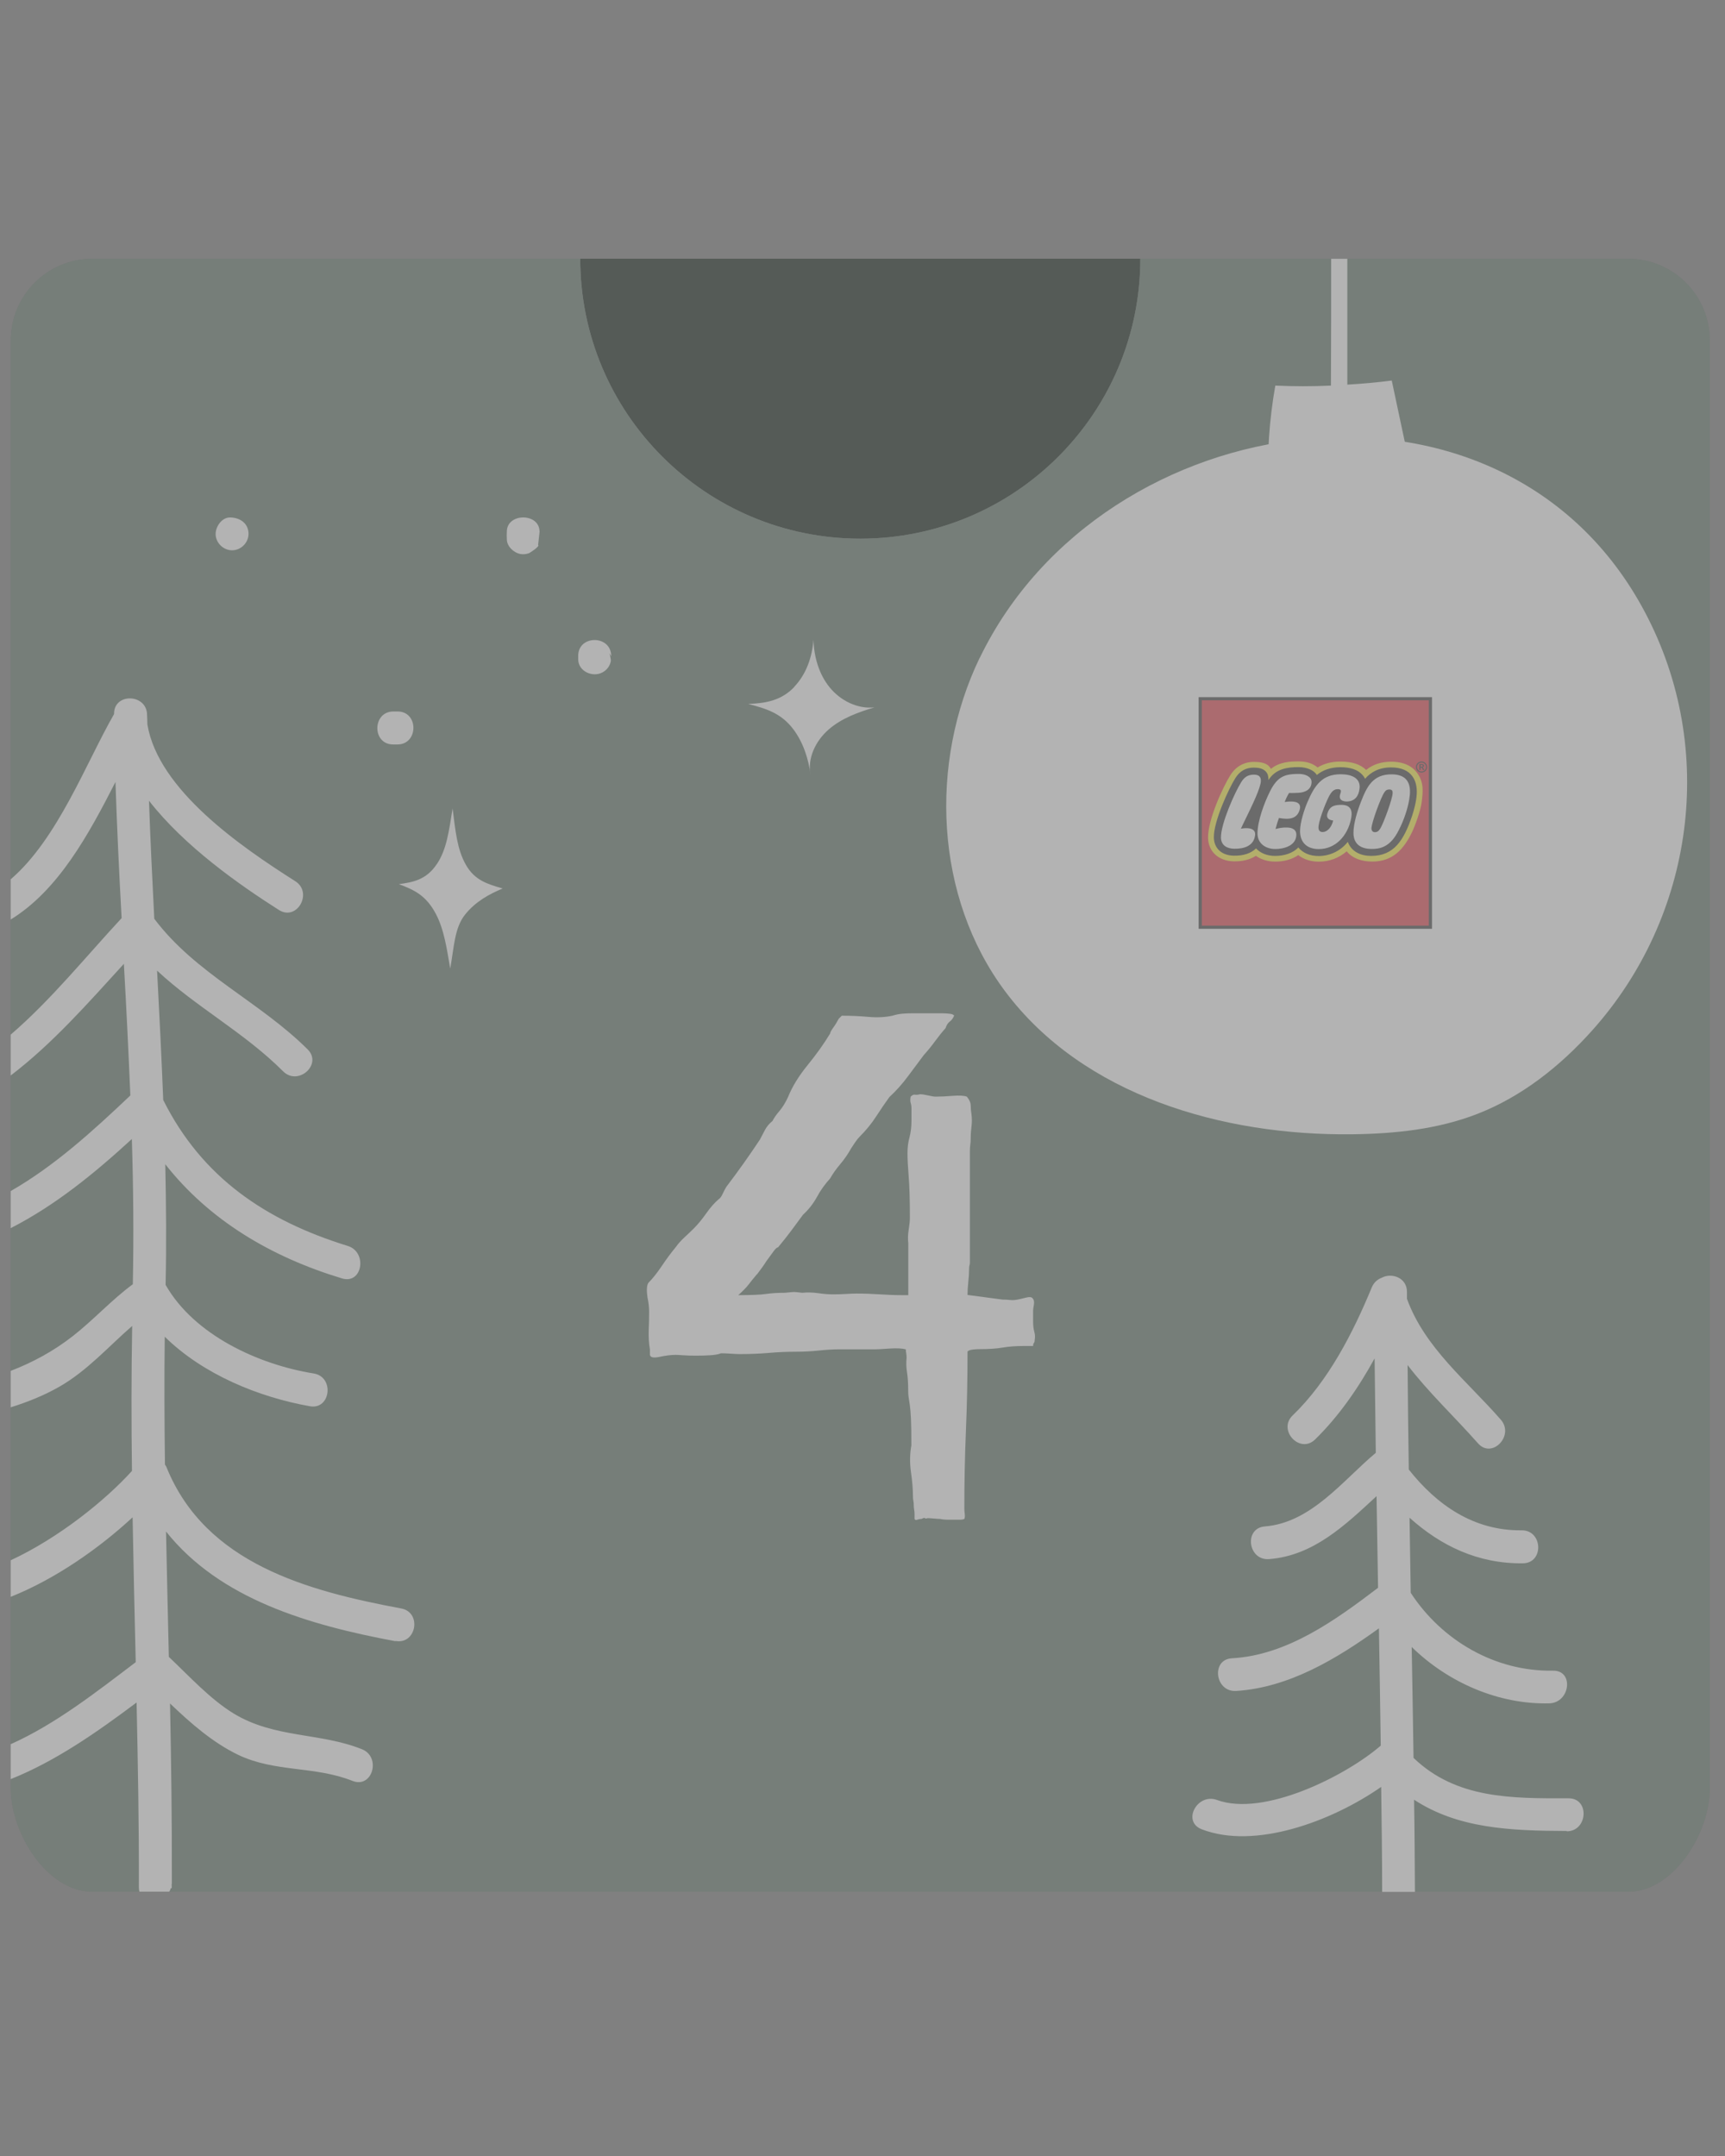 <svg width="160" height="200" viewBox="0 0 160 200" fill="none" xmlns="http://www.w3.org/2000/svg">
<rect x="0" y="0" width="160" height="200" fill="#808080" stroke="none"/>
<g opacity="0.4">
<g clip-path="url(#clip0_12508_6300)">
<path d="M105.77 24C105.77 38.34 94.14 49.97 79.8 49.97C65.46 49.97 53.82 38.34 53.82 24H105.76H105.77Z" fill="#132219"/>
<path d="M151.01 24H105.77C105.77 38.34 94.14 49.97 79.8 49.97C65.46 49.97 53.82 38.34 53.82 24H8.58C4.39 24 1 27.39 1 31.58V165.91C1 170.1 4.39 175.49 8.58 175.49H151.01C155.2 175.49 158.59 170.1 158.59 165.91V31.58C158.59 27.39 155.2 24 151.01 24Z" fill="#274332"/>
<path d="M90.88 61C86.15 70.8 86.71 83.24 93.23 91.96C100.45 101.62 113.39 105.37 125.45 105.22C129.38 105.17 133.36 104.76 137.03 103.33C141.15 101.73 144.71 98.9 147.66 95.61C157.14 85.04 159.31 69.51 152.58 56.8C139.45 31.97 102.32 37.35 90.88 61.02V61Z" fill="white"/>
<path d="M118.65 45.83L118.12 45.56C117.83 45.59 117.54 45.6 117.26 45.64L118.65 45.83Z" fill="white"/>
<path d="M131.32 45.84C126.95 45.17 122.51 45.1 118.13 45.57L117.65 45.33C117.51 42.14 117.73 38.93 118.29 35.77C120 35.85 121.74 35.85 123.45 35.77C123.47 32.52 123.47 27.26 123.47 24.01H124.97V35.68C126.35 35.6 127.71 35.48 129.09 35.3C129.83 38.81 130.59 42.34 131.34 45.85L131.32 45.84Z" fill="white"/>
<path d="M70.209 118.202C69.923 118.541 69.665 118.853 69.453 119.136C69.232 119.42 68.909 119.759 68.476 120.144C69.683 120.144 70.541 120.107 71.048 120.034C71.555 119.961 72.144 119.924 72.817 119.924C73.251 119.878 73.527 119.851 73.647 119.851C73.767 119.851 74.025 119.878 74.403 119.924C74.882 119.878 75.38 119.887 75.887 119.961C76.394 120.034 76.836 120.07 77.223 120.07C77.657 120.07 78.081 120.061 78.486 120.034C78.892 120.006 79.224 119.997 79.463 119.997C80.182 119.997 80.901 120.025 81.602 120.07C82.302 120.116 83.012 120.144 83.74 120.144H84.247V115.327C84.201 114.942 84.21 114.521 84.284 114.073C84.358 113.615 84.395 113.248 84.395 112.955C84.395 111.325 84.358 110.053 84.284 109.146C84.21 108.239 84.173 107.516 84.173 106.985C84.173 106.454 84.229 105.968 84.358 105.511C84.478 105.053 84.542 104.54 84.542 103.963V102.809C84.542 102.617 84.514 102.452 84.468 102.306C84.422 102.159 84.422 101.967 84.468 101.729C84.616 101.582 84.745 101.527 84.865 101.546C84.984 101.573 85.141 101.555 85.335 101.509C85.528 101.509 85.777 101.546 86.091 101.619C86.404 101.692 86.635 101.729 86.782 101.729C87.261 101.729 87.796 101.701 88.377 101.655C88.957 101.61 89.391 101.628 89.676 101.729C89.916 102.013 90.036 102.296 90.036 102.553C90.036 102.809 90.063 103.093 90.109 103.377C90.156 103.762 90.156 104.128 90.109 104.494C90.063 104.851 90.036 105.227 90.036 105.611C90.036 105.804 90.026 105.996 89.999 106.188C89.971 106.38 89.962 106.573 89.962 106.765V117.049C89.962 117.195 89.953 117.296 89.925 117.369C89.897 117.442 89.888 117.552 89.888 117.69C89.888 118.074 89.861 118.477 89.814 118.907C89.768 119.338 89.741 119.75 89.741 120.125L92.995 120.556C93.234 120.556 93.465 120.565 93.686 120.592C93.907 120.62 94.128 120.602 94.377 120.556C94.617 120.51 94.884 120.446 95.17 120.373C95.465 120.299 95.649 120.309 95.751 120.409C95.898 120.556 95.944 120.757 95.898 121.023C95.852 121.288 95.824 121.471 95.824 121.563V122.57C95.824 122.955 95.861 123.275 95.935 123.541C96.009 123.807 96.018 124.054 95.972 124.292C95.972 124.438 95.944 124.53 95.898 124.576C95.852 124.622 95.824 124.722 95.824 124.86H94.958C94.239 124.86 93.585 124.905 93.004 125.006C92.423 125.107 91.704 125.153 90.828 125.153C90.681 125.153 90.487 125.162 90.248 125.189C90.008 125.217 89.833 125.272 89.741 125.372C89.741 127.863 89.695 130.308 89.593 132.707C89.492 135.107 89.446 137.524 89.446 139.969C89.446 140.061 89.455 140.216 89.483 140.436C89.51 140.656 89.492 140.811 89.446 140.903C89.344 140.949 89.206 140.976 89.013 140.976H88.035C87.676 140.976 87.4 140.949 87.206 140.903C87.105 140.903 86.92 140.894 86.625 140.866C86.33 140.839 86.146 140.83 86.045 140.83C85.897 140.876 85.814 140.876 85.796 140.83C85.768 140.784 85.667 140.802 85.473 140.903C85.326 140.903 85.197 140.93 85.077 140.976C84.957 141.022 84.874 141.004 84.828 140.903V140.473C84.828 140.326 84.819 140.189 84.791 140.042C84.763 139.896 84.754 139.758 84.754 139.612C84.754 139.465 84.745 139.337 84.717 139.218C84.69 139.099 84.68 138.971 84.68 138.824C84.68 138.156 84.616 137.396 84.496 136.562C84.376 135.72 84.385 134.896 84.533 134.081C84.533 133.028 84.524 132.213 84.496 131.636C84.468 131.059 84.431 130.619 84.385 130.308C84.339 129.997 84.302 129.759 84.275 129.594C84.247 129.429 84.238 129.228 84.238 128.98C84.238 128.312 84.201 127.744 84.127 127.286C84.054 126.828 84.044 126.389 84.09 125.958C84.09 125.812 84.081 125.675 84.054 125.528C84.026 125.382 84.017 125.263 84.017 125.171C83.676 125.079 83.169 125.052 82.496 125.098C81.823 125.144 81.39 125.171 81.196 125.171H77.795C77.26 125.171 76.652 125.208 75.951 125.281C75.251 125.354 74.569 125.391 73.887 125.391C73.02 125.391 72.163 125.427 71.315 125.501C70.467 125.574 69.564 125.611 68.605 125.611C68.457 125.611 68.19 125.601 67.812 125.574C67.425 125.546 67.112 125.537 66.872 125.537C66.632 125.638 66.291 125.693 65.858 125.72C65.425 125.748 64.992 125.757 64.558 125.757C64.125 125.757 63.729 125.748 63.36 125.72C63.001 125.693 62.77 125.684 62.669 125.684C62.236 125.684 61.738 125.748 61.185 125.867C60.632 125.986 60.328 125.931 60.282 125.684V125.18C60.18 124.603 60.153 124.008 60.171 123.385C60.199 122.763 60.208 122.186 60.208 121.664C60.208 121.279 60.162 120.849 60.06 120.373C59.959 119.704 59.987 119.246 60.134 119.008C60.521 118.624 60.927 118.111 61.369 117.461C61.802 116.81 62.236 116.224 62.669 115.702C62.908 115.364 63.176 115.071 63.462 114.805C63.747 114.54 64.042 114.265 64.328 113.981C64.715 113.596 65.102 113.129 65.489 112.58C65.877 112.03 66.264 111.582 66.651 111.252C66.798 111.161 66.927 110.977 67.047 110.712C67.167 110.446 67.278 110.245 67.37 110.098C68.531 108.569 69.564 107.104 70.485 105.712C70.633 105.428 70.79 105.126 70.955 104.815C71.121 104.503 71.352 104.229 71.647 103.99C71.794 103.707 72.006 103.395 72.301 103.056C72.587 102.718 72.854 102.287 73.094 101.765C73.481 100.804 74.08 99.824 74.9 98.817C75.721 97.809 76.421 96.83 77.002 95.868C77.002 95.776 77.094 95.593 77.288 95.328C77.481 95.062 77.647 94.787 77.795 94.504L78.081 94.22C78.901 94.22 79.721 94.256 80.542 94.33C81.362 94.403 82.109 94.366 82.781 94.22C83.067 94.128 83.371 94.064 83.685 94.037C83.998 94.009 84.275 94 84.514 94H87.409C87.602 94 87.814 94.009 88.063 94.037C88.303 94.064 88.45 94.119 88.496 94.22C88.395 94.458 88.266 94.641 88.1 94.76C87.934 94.879 87.796 95.081 87.704 95.374C87.363 95.758 87.04 96.161 86.727 96.591C86.413 97.022 86.063 97.452 85.676 97.883C85.243 98.46 84.763 99.1 84.229 99.824C83.694 100.547 83.123 101.188 82.496 101.765C82.109 102.296 81.703 102.892 81.27 103.56C80.837 104.229 80.33 104.851 79.749 105.428C79.602 105.575 79.463 105.749 79.316 105.968C79.168 106.188 79.048 106.362 78.956 106.509C78.661 107.04 78.329 107.525 77.942 107.983C77.555 108.441 77.242 108.88 77.002 109.311C76.523 109.842 76.108 110.41 75.776 111.032C75.435 111.655 75.002 112.204 74.477 112.69C74.089 113.221 73.73 113.706 73.389 114.164C73.048 114.622 72.642 115.135 72.163 115.712C72.061 115.712 71.923 115.84 71.73 116.105C71.536 116.371 71.315 116.673 71.075 117.003C70.836 117.387 70.541 117.79 70.209 118.221V118.202Z" fill="white"/>
<path d="M36.7 152.25C28.66 150.75 20.39 148.35 15.4 142.07C15.48 145.95 15.57 149.82 15.66 153.7C17.56 155.49 19.47 157.61 21.7 158.97C25.49 161.26 29.7 160.71 33.58 162.27C35.38 163 34.54 165.92 32.71 165.21C29.18 163.8 25.54 164.43 22.1 162.79C19.75 161.66 17.7 159.87 15.77 158.02C15.88 163.4 15.95 168.78 15.94 174.18V174.75C15.94 174.75 15.92 174.77 15.92 174.78C15.92 174.9 15.94 175.02 15.92 175.16H15.84C15.81 175.28 15.76 175.39 15.7 175.48H12.93C12.9 175.36 12.88 175.24 12.88 175.08C12.9 169.35 12.79 163.65 12.67 157.93C8.96 160.71 5.13 163.39 0.99 165.04V161.8C5.13 159.95 8.91 156.98 12.59 154.19C12.48 149.71 12.38 145.23 12.3 140.75C9.24 143.59 5.16 146.47 0.99 148.13V144.74C5.47 142.66 9.81 139.14 12.24 136.45C12.18 131.97 12.18 127.49 12.26 123C10.04 124.93 8.09 127.16 5.5 128.64C4.08 129.45 2.56 130.06 0.99 130.55V127.17C3.02 126.39 4.95 125.35 6.77 123.93C8.73 122.39 10.33 120.6 12.32 119.13C12.41 114.62 12.37 110.14 12.23 105.66C8.71 108.89 5.11 111.82 0.99 113.93V110.49C5.04 108.17 8.59 104.94 12.09 101.62C11.92 97.55 11.72 93.47 11.49 89.41C8.13 93.09 4.87 96.81 0.99 99.77V95.98C4.74 92.75 7.92 88.79 11.28 85.17C11.05 80.97 10.85 76.76 10.71 72.54C8.23 77.4 5.42 82.58 0.99 85.3V81.57C5.36 77.82 7.99 70.75 10.58 66.24V66.22C10.56 64.25 13.62 64.34 13.64 66.31C13.66 66.6 13.66 66.91 13.67 67.2C14.68 73.28 22.34 78.54 27.38 81.74C29.05 82.79 27.56 85.47 25.88 84.42C22.2 82.08 17.12 78.52 13.82 74.28C13.94 77.93 14.13 81.57 14.31 85.23C18.15 90.34 24.06 92.89 28.54 97.35C29.93 98.74 27.65 100.77 26.26 99.38C22.65 95.77 18.2 93.43 14.57 90.04C14.78 94.03 14.98 98.04 15.14 102.04C18.73 109.23 24.65 113.23 32.26 115.58C34.11 116.16 33.61 119.17 31.72 118.59C25.13 116.6 19.41 113.19 15.33 108C15.41 111.71 15.44 115.46 15.36 119.19C18 123.84 23.98 126.59 29.1 127.41C31.04 127.73 30.67 130.79 28.75 130.45C24 129.61 18.84 127.5 15.28 124C15.23 127.96 15.25 131.9 15.3 135.86C15.35 135.94 15.41 136.01 15.45 136.12C19.07 145.06 28.55 147.59 37.22 149.21C39.16 149.58 38.61 152.59 36.68 152.22L36.7 152.25Z" fill="white"/>
<path d="M145.32 169.85C140.02 169.83 135.23 169.61 131.16 166.95C131.21 169.81 131.22 172.65 131.24 175.5H128.2C128.2 172.24 128.15 169 128.11 165.76C123.51 168.97 116.38 171.6 111.46 169.69C109.61 168.97 111.05 166.31 112.87 166.97C117.24 168.58 124.87 164.71 128.07 161.93C128.02 158.31 127.96 154.67 127.9 151.05C123.94 153.91 119.54 156.55 114.66 156.86C112.69 156.98 112.31 153.94 114.26 153.83C119.37 153.55 123.85 150.31 127.82 147.29C127.77 144.46 127.73 141.62 127.68 138.79C124.76 141.48 121.84 144.31 117.71 144.63C115.75 144.78 115.36 141.76 117.31 141.6C121.62 141.26 124.56 137.32 127.61 134.77C127.58 131.85 127.53 128.93 127.5 126.01C125.99 128.76 124.18 131.38 121.98 133.53C120.57 134.91 118.48 132.66 119.9 131.3C123.22 128.1 125.5 123.63 127.24 119.42C127.44 118.95 127.78 118.67 128.16 118.53C129.06 118.04 130.5 118.5 130.5 119.84V120.48C132.15 125.04 136.08 128.11 139.2 131.69C140.5 133.16 138.39 135.37 137.09 133.89C134.9 131.41 132.5 129.17 130.56 126.63C130.58 129.86 130.62 133.1 130.67 136.32C133.27 139.61 136.69 142.01 141.14 141.96C143.1 141.94 143.23 144.99 141.26 145.02C137.07 145.07 133.62 143.38 130.74 140.79C130.77 143.11 130.82 145.44 130.85 147.76C133.74 152.19 138.68 155.07 144.04 154.98C146.01 154.93 145.65 157.96 143.7 158.01C139.01 158.13 134.31 156.08 130.94 152.78C131 156.2 131.06 159.63 131.11 163.07C135.07 166.88 140.22 166.83 145.5 166.82C147.47 166.82 147.27 169.88 145.32 169.88V169.85Z" fill="white"/>
<path d="M73.67 63.71C74.78 62.55 75.34 60.94 75.45 59.34C75.5 60.92 75.95 62.53 76.95 63.76C77.95 64.99 79.53 65.79 81.11 65.62C79.59 66.07 78.05 66.63 76.85 67.68C75.65 68.73 74.86 70.35 75.19 71.91C74.99 70.38 74.5 68.86 73.57 67.63C72.45 66.16 71.09 65.74 69.4 65.3C71.05 65.24 72.48 64.98 73.68 63.72L73.67 63.71Z" fill="white"/>
<path d="M40.52 80.16C41.43 78.79 41.63 77.16 41.98 75C42.25 77.1 42.39 78.77 43.21 80.22C44.03 81.67 45.22 82.01 46.62 82.42C45.37 82.95 44.11 83.62 43.13 84.85C42.15 86.09 42.12 87.84 41.76 89.85C41.45 88.05 41.2 86.24 40.43 84.78C39.51 83.04 38.39 82.54 37 82.02C38.25 81.84 39.53 81.65 40.52 80.15V80.16Z" fill="white"/>
<path d="M21.385 48.001C20.555 47.961 19.935 48.921 20.005 49.661C20.085 50.481 20.845 51.121 21.665 51.041C22.485 50.961 23.125 50.201 23.045 49.381C22.965 48.481 22.215 48.031 21.385 48.001Z" fill="white"/>
<path d="M50.041 49.28C50.011 47.57 47.032 47.57 47.011 49.3C47.002 49.54 46.992 49.78 47.011 50.02C47.011 50.68 47.642 51.27 48.261 51.39C48.511 51.44 48.812 51.41 49.062 51.32C49.082 51.32 50.112 50.68 49.912 50.55C49.962 50.13 50.002 49.71 50.052 49.29L50.041 49.28Z" fill="white"/>
<path d="M56.69 60.86C56.69 58.89 53.63 58.87 53.63 60.84C53.63 60.95 53.63 61.07 53.63 61.18C53.65 62.29 54.98 62.86 55.87 62.38C56.29 62.16 56.58 61.78 56.66 61.3C56.67 61.24 56.62 60.92 56.53 60.6C56.58 60.69 56.63 60.78 56.68 60.86H56.69Z" fill="white"/>
<path d="M36.868 66H36.488C34.528 66 34.488 69.06 36.468 69.06H36.858C38.828 69.06 38.848 66 36.878 66H36.868Z" fill="white"/>
<g clip-path="url(#clip1_12508_6300)">
<path d="M111.324 64.811V86.019H132.681L132.681 64.811H111.324Z" fill="white"/>
<path fill-rule="evenodd" clip-rule="evenodd" d="M111.324 86.019V64.811H132.681L132.681 86.019H111.324ZM130.826 75.66C131.013 75.11 131.225 74.287 131.26 73.626C131.287 73.128 131.219 72.43 130.745 71.934C130.368 71.538 129.791 71.338 129.03 71.338C128.069 71.338 127.295 71.674 126.729 72.34L126.579 72.515L126.48 72.308C126.399 72.139 126.341 72.07 126.253 71.972C125.866 71.537 125.216 71.316 124.323 71.316C123.505 71.316 122.766 71.56 122.242 72.002L122.109 72.114L122.018 71.966C121.77 71.567 121.153 71.308 120.447 71.308C119.43 71.308 118.404 71.445 117.785 72.436L117.528 72.845L117.508 72.364C117.492 71.991 117.458 71.836 117.284 71.653C117.092 71.451 116.769 71.352 116.296 71.353C115.603 71.353 115.081 71.653 114.702 72.272C114.119 73.197 112.708 76.242 112.739 77.689C112.76 78.628 113.391 79.203 114.428 79.227C115.283 79.248 115.962 79.03 116.394 78.597L116.504 78.487L116.61 78.6C116.998 79.019 117.587 79.249 118.271 79.249C119.141 79.249 119.885 78.981 120.312 78.512L120.428 78.384L120.538 78.518C120.938 79.006 121.556 79.262 122.326 79.259C123.329 79.254 124.266 78.797 124.896 78.004L125.061 77.796L125.154 78.044C125.542 79.093 126.595 79.25 127.189 79.25C129.205 79.25 130.075 77.876 130.826 75.66Z" fill="#FFED00"/>
<path fill-rule="evenodd" clip-rule="evenodd" d="M111.324 86.019V64.811H132.681L132.681 86.019H111.324ZM130.96 77.213C131.239 76.642 131.764 75.212 131.861 74.44L131.862 74.431C131.981 73.489 132.093 72.597 131.452 71.711C130.997 71.081 130.221 70.659 129.041 70.659C128.149 70.659 127.352 70.899 126.715 71.425C126.169 70.889 125.387 70.645 124.333 70.645C123.509 70.645 122.818 70.833 122.215 71.192C121.778 70.847 121.265 70.631 120.447 70.631C119.706 70.631 118.665 70.669 117.88 71.331C117.698 70.964 117.329 70.675 116.311 70.675C115.374 70.675 114.609 71.115 114.107 71.933C113.438 72.995 112.016 76.062 112.053 77.738C112.08 78.999 113.032 79.868 114.412 79.901C115.241 79.92 115.947 79.744 116.486 79.389C116.974 79.737 117.596 79.926 118.288 79.926C119.116 79.926 119.863 79.71 120.417 79.322C120.919 79.717 121.578 79.931 122.322 79.931C123.289 79.931 124.187 79.6 124.912 78.97C125.407 79.596 126.255 79.922 127.284 79.922C129.211 79.922 130.212 78.745 130.96 77.213Z" fill="#E3000B"/>
<path fill-rule="evenodd" clip-rule="evenodd" d="M111.177 86.162V64.668H132.823L132.823 86.162L111.177 86.162ZM132.525 85.866L132.525 64.963H111.474L111.475 85.866L132.525 85.866Z" fill="black"/>
<path fill-rule="evenodd" clip-rule="evenodd" d="M131.334 71.152C131.334 71.084 131.347 71.017 131.373 70.955C131.399 70.892 131.437 70.835 131.485 70.788C131.534 70.74 131.591 70.702 131.654 70.676C131.717 70.65 131.784 70.637 131.852 70.637C131.92 70.637 131.988 70.65 132.051 70.676C132.114 70.702 132.171 70.74 132.219 70.787C132.267 70.835 132.306 70.892 132.332 70.955C132.358 71.017 132.371 71.084 132.371 71.152C132.371 71.22 132.358 71.287 132.332 71.349C132.306 71.412 132.268 71.469 132.219 71.516C132.171 71.564 132.114 71.602 132.051 71.628C131.988 71.654 131.92 71.667 131.852 71.667C131.784 71.667 131.717 71.654 131.654 71.628C131.591 71.602 131.533 71.564 131.485 71.516C131.437 71.468 131.399 71.412 131.373 71.349C131.347 71.287 131.334 71.219 131.334 71.152ZM131.852 70.739C132.083 70.739 132.27 70.924 132.27 71.153C132.27 71.382 132.082 71.567 131.852 71.567C131.798 71.567 131.744 71.556 131.693 71.535C131.643 71.514 131.597 71.484 131.558 71.445C131.52 71.407 131.489 71.361 131.468 71.311C131.448 71.261 131.437 71.207 131.437 71.153C131.437 71.098 131.447 71.044 131.468 70.994C131.489 70.944 131.52 70.898 131.558 70.86C131.597 70.822 131.643 70.791 131.693 70.77C131.744 70.75 131.798 70.739 131.852 70.739ZM132.054 71.313L132.116 71.421L131.982 71.422L131.939 71.335C131.92 71.296 131.895 71.261 131.866 71.23C131.845 71.208 131.825 71.203 131.777 71.203L131.758 71.203L131.757 71.421H131.647V70.888H131.914C132.03 70.888 132.084 70.952 132.084 71.037C132.084 71.117 132.029 71.175 131.938 71.186L131.939 71.189C131.985 71.205 132 71.22 132.054 71.313ZM131.757 70.971V71.118H131.87C131.945 71.118 131.969 71.081 131.968 71.043C131.968 70.996 131.931 70.971 131.858 70.971L131.757 70.971ZM126.614 72.244C127.137 71.629 127.91 71.189 129.029 71.189C130.966 71.189 131.473 72.446 131.409 73.635C131.372 74.349 131.141 75.199 130.968 75.708C130.202 77.969 129.282 79.398 127.189 79.398C126.233 79.398 125.359 79.028 125.014 78.095C124.385 78.886 123.423 79.402 122.326 79.408C121.488 79.412 120.836 79.118 120.422 78.612C119.93 79.151 119.098 79.398 118.271 79.398C117.528 79.398 116.907 79.141 116.5 78.702C116.046 79.156 115.333 79.397 114.424 79.376C113.261 79.349 112.611 78.655 112.589 77.693C112.557 76.204 113.986 73.128 114.575 72.195C114.982 71.532 115.546 71.207 116.296 71.207C116.708 71.207 117.13 71.278 117.392 71.553C117.607 71.779 117.641 71.979 117.657 72.359C118.316 71.305 119.427 71.161 120.446 71.162C121.226 71.162 121.873 71.451 122.144 71.89C122.667 71.448 123.42 71.169 124.323 71.169C125.247 71.169 125.935 71.393 126.364 71.874C126.458 71.98 126.526 72.061 126.614 72.244ZM116.419 77.435C116.453 77.075 116.181 76.686 115.098 76.872C115.205 76.633 115.365 76.305 115.547 75.932C116.129 74.738 116.934 73.088 116.949 72.443C116.957 72.125 116.828 71.859 116.308 71.86C115.759 71.859 115.415 72.088 115.133 72.548C114.521 73.518 113.221 76.445 113.249 77.71C113.264 78.433 113.829 78.719 114.456 78.733C115.321 78.753 116.317 78.512 116.419 77.435L116.419 77.435ZM118.626 75.879C118.553 76.072 118.418 76.475 118.308 76.902C118.664 76.814 118.93 76.753 119.387 76.764C119.907 76.776 120.241 76.99 120.24 77.418C120.24 78.454 119.087 78.758 118.287 78.758C117.409 78.758 116.637 78.262 116.637 77.308C116.637 76.19 117.247 74.494 117.82 73.365C118.524 71.978 119.243 71.793 120.48 71.793C121.025 71.793 121.651 72.024 121.651 72.534C121.651 73.241 121.049 73.511 120.451 73.545C120.195 73.56 119.802 73.574 119.567 73.557C119.567 73.557 119.367 73.859 119.156 74.395C120.264 74.24 120.734 74.49 120.547 75.126C120.294 75.985 119.543 76.042 118.625 75.879L118.626 75.879ZM123.432 73.596C123.578 73.393 123.773 73.205 124.073 73.205C124.44 73.205 124.405 73.398 124.318 73.644C124.07 74.346 124.818 74.365 125 74.35C125.653 74.3 126.013 73.881 126.101 73.168C126.222 72.197 125.398 71.824 124.354 71.824C122.612 71.824 121.929 72.881 121.277 74.393C120.97 75.103 120.585 76.317 120.585 77.09C120.585 78.175 121.25 78.764 122.322 78.764C123.887 78.764 124.993 77.524 125.309 75.98C125.407 75.504 125.526 74.612 124.311 74.662C123.693 74.688 123.321 74.823 123.125 75.449C122.923 76.094 123.656 76.112 123.656 76.112C123.508 76.778 123.077 77.183 122.692 77.183C122.452 77.183 122.234 77.08 122.307 76.575C122.415 75.838 123.111 74.044 123.432 73.596ZM130.649 74.481C130.464 75.391 130.051 76.468 129.601 77.27C128.868 78.58 127.978 78.763 127.2 78.753C126.422 78.744 125.546 78.459 125.539 77.268C125.535 76.413 125.906 75.205 126.221 74.415C126.771 72.981 127.333 71.811 129.109 71.832C131.179 71.856 130.81 73.685 130.649 74.481ZM128.052 76.814C128.34 76.329 129.15 74.133 129.172 73.584C129.179 73.424 129.152 73.238 128.892 73.235C128.714 73.232 128.559 73.266 128.42 73.48C128.107 73.884 127.191 76.368 127.207 76.864C127.212 77.042 127.313 77.198 127.533 77.198C127.787 77.198 127.927 77.024 128.052 76.814Z" fill="black"/>
</g>
<path opacity="0.75" d="M151.01 24H105.77C105.77 38.34 94.14 49.97 79.8 49.97C65.46 49.97 53.82 38.34 53.82 24H8.58C4.39 24 1 27.39 1 31.58V165.91C1 170.1 4.39 175.49 8.58 175.49H151.01C155.2 175.49 158.59 170.1 158.59 165.91V31.58C158.59 27.39 155.2 24 151.01 24Z" fill="white" fill-opacity="0.4"/>
</g>
</g>
<defs>
<clipPath id="clip0_12508_6300">
<rect width="157.59" height="151.49" fill="white" transform="translate(1 24)"/>
</clipPath>
<clipPath id="clip1_12508_6300">
<rect width="21.647" height="21.494" fill="white" transform="translate(111.177 64.668)"/>
</clipPath>
</defs>
</svg>

